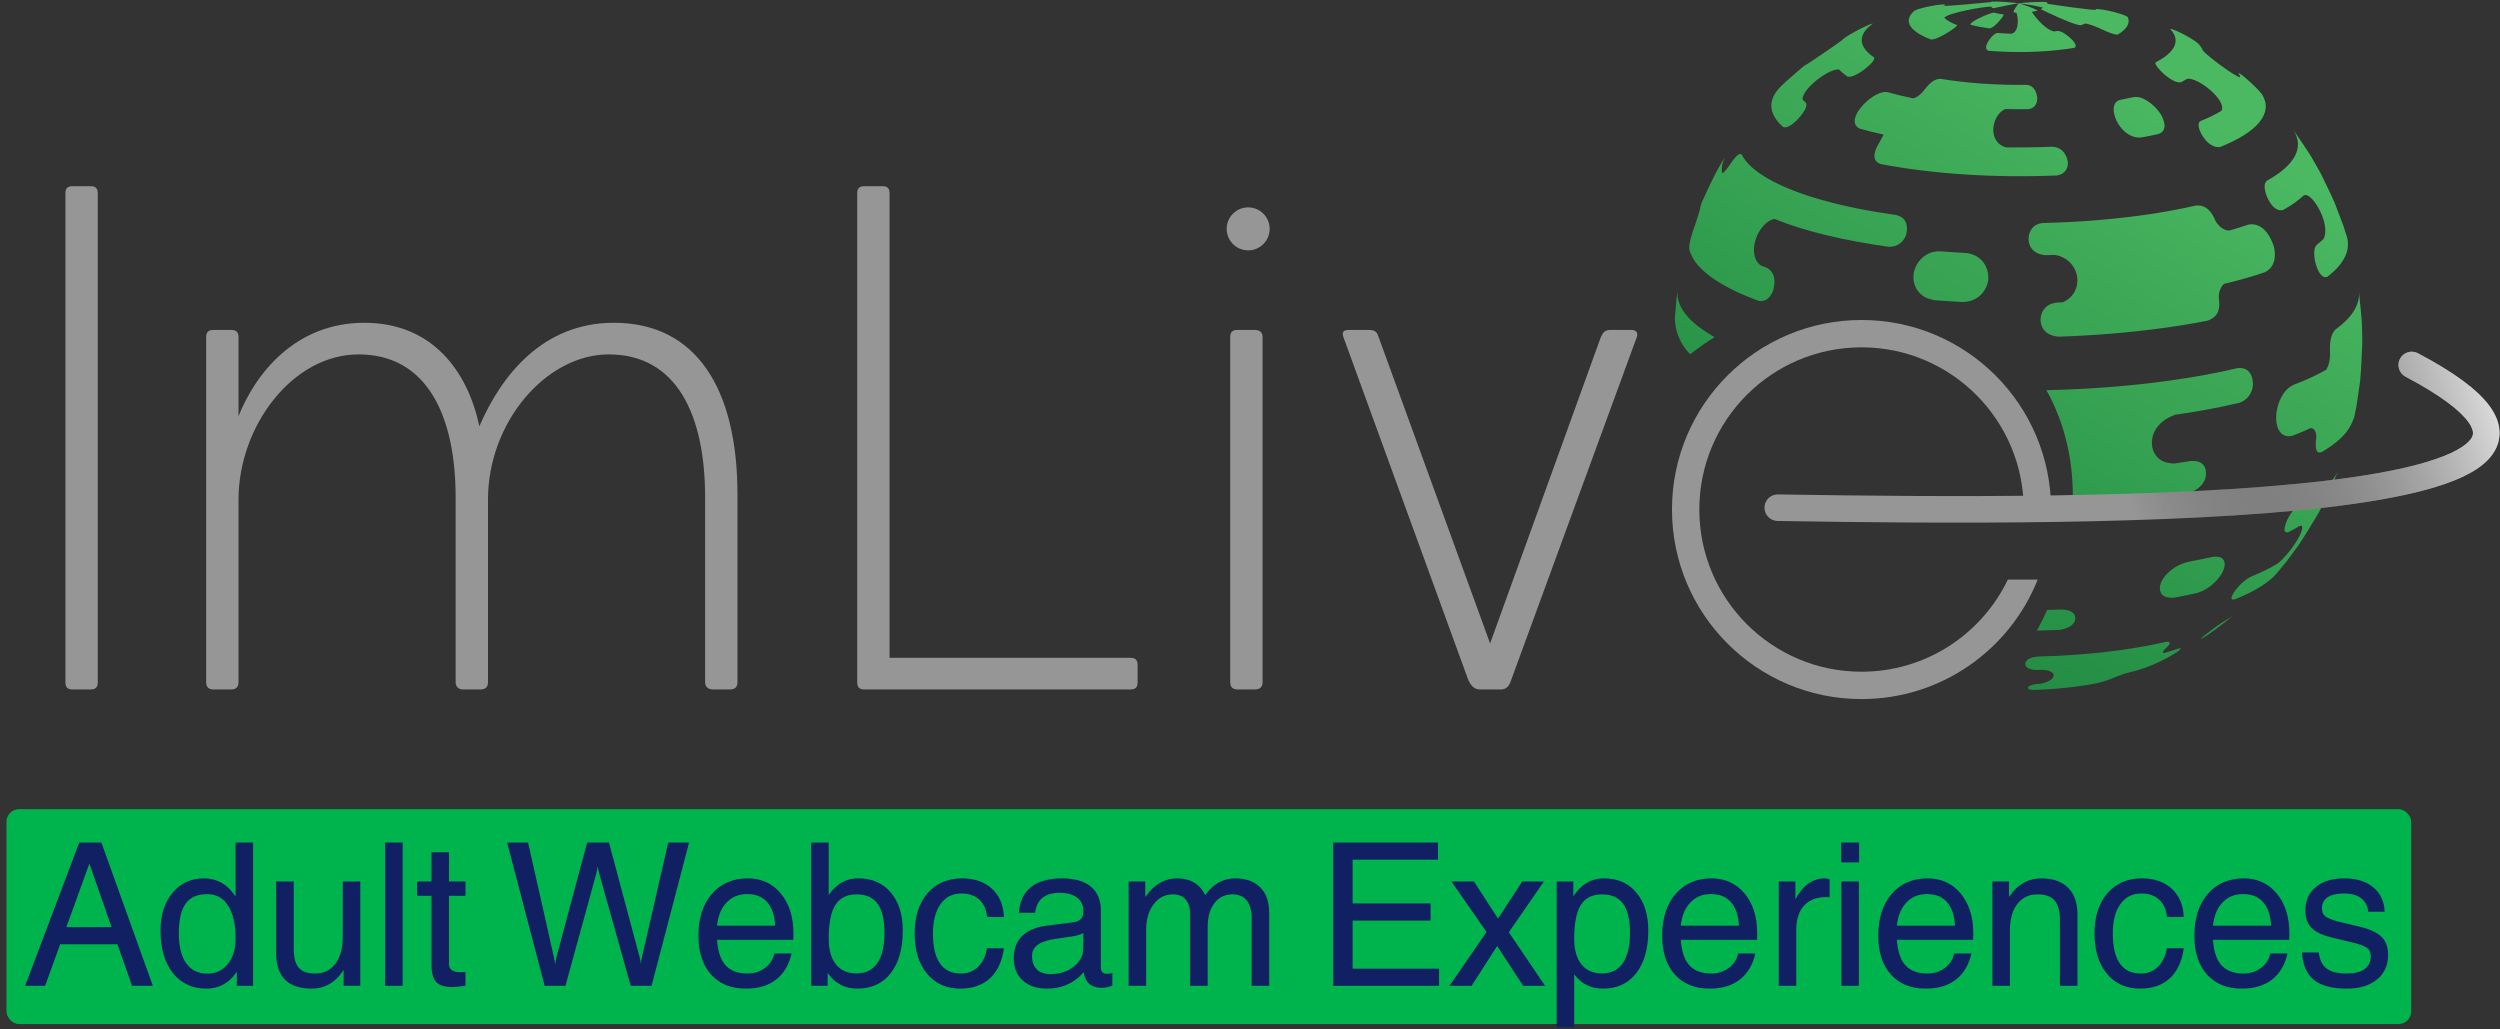 <svg width="345" height="142" viewBox="0 0 345 142" fill="none" xmlns="http://www.w3.org/2000/svg">
<rect x="0" y="0" width="345" height="142" fill="#333333" stroke="none"/>
<path fill-rule="evenodd" clip-rule="evenodd" d="M264.959 4.747C265.389 4.996 265.891 5.229 266.455 5.444C266.589 5.46 266.997 5.508 268.328 4.761L268.333 4.758C268.433 4.702 269.907 3.864 270.074 3.487L270.055 3.464L270.037 3.441C269.639 3.29 269.286 3.127 268.982 2.951C268.703 2.789 268.479 2.622 268.308 2.454L268.314 2.452L268.32 2.45C268.794 1.789 273.623 0.916 274.725 0.917L274.727 0.917L274.729 0.916L274.732 0.916L274.734 0.916C274.798 0.979 274.882 1.04 274.987 1.101L274.994 1.105L275.001 1.11L275.002 1.11C275.009 1.114 275.017 1.119 275.026 1.124C275.17 1.127 275.17 1.127 276.79 0.785C277.792 0.574 278.251 0.498 278.585 0.442C275.533 0.11 274.794 0.236 274.787 0.237L274.784 0.24C274.762 0.259 274.741 0.277 274.724 0.296H274.694C274.636 0.302 268.695 0.884 268.311 0.797C268.306 0.798 268.301 0.798 268.296 0.799C268.29 0.8 268.285 0.801 268.278 0.802C268.071 1.016 267.944 1.235 267.905 1.458C267.952 1.174 268.133 0.892 268.443 0.62C267.775 0.531 264.912 1.068 264.2 1.477C262.971 2.514 263.129 3.685 264.959 4.747ZM277.892 1.709C277.903 1.715 277.917 1.724 277.927 1.729C278.026 1.734 278.124 1.738 278.224 1.741C278.224 1.742 278.224 1.744 278.223 1.745C278.474 1.942 278.786 4.313 277.623 4.649C277.623 4.65 277.622 4.651 277.622 4.652C277.622 4.652 277.621 4.653 277.621 4.654C276.961 4.636 276.309 4.6 275.674 4.549C275.591 4.558 275.479 4.583 275.404 4.619C274.72 4.961 273.455 6.741 274.452 7.014C277.926 7.299 281.762 7.235 285.259 6.755C285.594 6.709 285.92 6.66 286.237 6.608C286.747 6.406 286.173 5.721 285.985 5.515C285.607 5.102 284.597 4.282 283.978 4.263C283.801 4.293 283.619 4.32 283.433 4.347L283.428 4.342C283.425 4.338 283.422 4.335 283.418 4.332C282.077 4.039 280.439 1.8 280.416 1.638L280.402 1.627C280.679 1.587 280.932 1.54 281.161 1.486C281.162 1.479 281.163 1.47 281.163 1.464C280.958 1.298 280.422 1.08 280.01 0.926C279.502 0.736 278.997 0.577 278.621 0.459L278.621 0.459L278.584 0.447C278.144 1.035 277.826 1.463 277.892 1.709ZM249.463 8.671L249.371 8.746C249.459 8.67 249.551 8.596 249.648 8.521C249.587 8.57 249.526 8.62 249.463 8.67L249.463 8.671ZM246.065 17.522C246.608 17.774 247.447 17.087 247.899 16.656C247.916 16.64 249.652 14.928 249.216 14.199C249.038 14.04 248.877 13.882 248.732 13.722L248.74 13.715L248.744 13.711L248.749 13.707L248.755 13.701C248.687 12.259 252.417 9.429 253.75 9.59C253.757 9.585 253.765 9.58 253.771 9.575L253.777 9.571C254.082 9.906 254.475 10.238 254.958 10.566C255.497 10.739 256.44 10.173 256.953 9.82L256.956 9.818C257.039 9.759 258.941 8.408 258.605 7.906C256.357 6.383 256.424 4.735 258.399 3.297C258.406 3.279 258.415 3.257 258.422 3.241C257.762 3.395 255.616 4.508 254.715 5.117C254.484 5.285 254.275 5.455 254.089 5.628L254.086 5.63L254.085 5.63C254.083 5.631 254.081 5.632 254.08 5.634C253.535 6.064 249.219 9.014 249.057 9.039L249.072 9.022L249.072 9.022C249.085 9.007 249.1 8.99 249.111 8.976C249.194 8.898 249.281 8.822 249.372 8.746C248.587 9.388 247.674 10.189 246.887 10.88L246.886 10.88L246.885 10.881C246.723 11.023 246.567 11.16 246.418 11.29L245.833 11.848C243.955 13.659 243.934 15.632 246.065 17.522ZM276.495 2.008L276.51 2.019C276.474 2.273 275.808 3.013 275.678 3.148C274.975 3.881 274.632 3.908 274.519 3.916C273.581 3.791 272.708 3.625 271.941 3.419L271.918 3.399L271.895 3.379C272.056 2.832 274.703 1.761 275.144 1.739C275.541 1.846 275.994 1.931 276.48 1.996L276.495 2.008ZM256.631 17.747C257.671 18.048 258.781 18.325 259.946 18.577C259.614 19.162 259.289 19.756 258.97 20.36C258.433 21.58 258.614 22.326 259.526 22.639C266.584 23.997 275.277 24.58 283.83 24.214C285.196 24.001 285.36 22.978 285.367 22.55C285.375 22.095 285.037 20.372 283.252 20.247C281.106 20.338 278.95 20.361 276.928 20.345C276.599 20.291 276.124 20.136 275.699 19.668C274.47 18.313 275.183 15.725 276.724 15.049C277.786 15.072 278.855 15.078 279.926 15.064C280.982 14.915 281.13 14.035 281.144 13.663C281.159 13.289 280.959 11.858 279.721 11.71C275.533 11.766 271.385 11.472 267.788 10.88C267.085 10.87 266.397 11.318 265.685 12.252C265.362 12.726 265.045 13.21 264.732 13.704H264.731C265.051 13.198 265.377 12.704 265.707 12.219C265.234 12.9 264.619 13.393 264.06 13.575C262.796 13.324 261.605 13.039 260.507 12.722C260.226 12.689 259.909 12.652 259.335 12.877C257.354 13.646 254.669 16.774 256.631 17.747ZM277.255 20.374C277.191 20.372 277.088 20.367 276.963 20.348C277.056 20.36 277.168 20.369 277.255 20.374ZM277.393 14.883C277.408 14.883 277.425 14.883 277.443 14.883C277.454 14.883 277.466 14.883 277.476 14.883C277.432 14.884 277.39 14.886 277.349 14.888C277.364 14.887 277.378 14.884 277.393 14.883ZM306.903 39.182C306.387 39.672 306.052 40.514 306.248 41.55L306.238 41.501C306.403 42.958 305.872 43.86 304.614 44.258C302.716 44.631 300.693 44.967 298.55 45.262C293.878 45.905 289.004 46.299 284.115 46.462C281.296 46.282 281.122 43.617 282.242 42.481C282.822 41.893 283.387 41.819 283.932 41.749L284.625 41.724C284.515 41.769 284.413 41.805 284.316 41.837C286.834 41.079 287.439 38.062 285.675 36.244C285.267 35.825 284.58 35.325 283.544 35.18C283.113 35.194 282.682 35.207 282.25 35.218C279.488 35.001 279.476 32.114 280.793 31.162C281.2 30.868 281.612 30.815 281.943 30.774C286.539 30.667 291.139 30.322 295.528 29.718C298.266 29.343 300.774 28.886 303.034 28.363C304.127 28.252 304.96 28.824 305.58 30.11L305.704 30.43C306.174 31.28 306.926 31.817 307.645 31.817C308.571 31.554 309.448 31.28 310.273 30.995C312.864 30.512 313.807 34.084 313.815 34.121C313.987 34.87 314.212 36.705 312.593 37.554C310.895 38.14 308.994 38.686 306.903 39.182ZM307.55 38.784C307.489 38.804 307.428 38.829 307.368 38.858C307.446 38.824 307.537 38.792 307.658 38.752L307.626 38.761C307.6 38.768 307.572 38.776 307.55 38.784ZM307.714 31.815C307.809 31.805 307.916 31.79 308 31.772C307.907 31.798 307.81 31.81 307.714 31.815ZM243.82 36.947C243.536 36.843 243.255 36.736 242.981 36.628C242.611 36.365 242.412 36.014 242.369 35.931C241.165 33.637 243.493 29.61 245.645 30.262C245.661 30.267 245.678 30.273 245.696 30.279C245.713 30.285 245.731 30.292 245.746 30.296C245.389 30.188 245.295 30.18 244.906 30.222C249.004 31.898 254.462 33.197 260.632 34.056C262.186 34.095 262.8 33.011 262.993 32.543C263.002 32.52 263.837 30.232 261.719 29.681C254.238 28.639 247.868 26.909 243.924 24.618C242.075 23.543 240.898 22.427 240.346 21.305L240.346 21.305C240.113 21.206 239.848 21.095 238.831 22.564L238.853 22.529L238.833 22.559L238.833 22.559L238.833 22.559C238.788 22.628 238.736 22.706 238.668 22.805C238.294 23.347 237.885 23.832 237.666 23.925C237.538 23.216 237.643 22.51 237.967 21.815C237.971 21.801 237.975 21.784 237.979 21.768C237.984 21.751 237.988 21.735 237.992 21.721L236.819 23.785C236.333 24.709 235.78 25.902 235.29 26.96L235.289 26.96C235.147 27.267 235.01 27.562 234.882 27.836C234.737 28.176 234.642 28.518 234.603 28.834C234.496 29.285 234.211 30.198 233.892 31.111C233.852 31.218 233.813 31.325 233.774 31.431L233.774 31.432C233.281 32.854 233.073 33.786 233.12 34.366C233.485 36.011 234.973 37.666 237.685 39.242C239.094 40.06 240.765 40.817 242.656 41.51C243.861 41.761 244.439 40.713 244.632 40.25C244.644 40.233 245.536 37.868 243.82 36.947ZM234.167 30.452L234.406 29.841L234.351 29.983L234.351 29.983C234.291 30.137 234.23 30.294 234.167 30.452ZM234.637 28.686L234.635 28.696L234.636 28.691L234.637 28.686ZM234.636 28.694L234.633 28.709C234.628 28.737 234.621 28.767 234.613 28.8L234.624 28.747L234.629 28.723L234.636 28.694ZM237.569 23.937C237.55 23.928 237.534 23.913 237.523 23.887C237.538 23.904 237.554 23.921 237.569 23.937ZM237.755 24.298V24.297L237.813 24.206L237.79 24.242C237.778 24.261 237.767 24.28 237.755 24.298ZM237.636 24.5C237.618 24.407 237.597 24.299 237.577 24.19C237.556 24.082 237.535 23.973 237.518 23.88L237.519 23.881L237.636 24.5ZM295.55 18.966C292.81 19.284 290.891 15.339 292.011 14.102C292.205 13.886 292.397 13.836 292.6 13.783C293.256 13.662 293.886 13.533 294.49 13.397C295.844 13.199 297.471 14.657 298.145 15.703C298.647 16.484 299.228 18.071 297.838 18.499C297.108 18.663 296.344 18.819 295.55 18.966ZM315.077 28.976C316.231 28.337 317.174 27.668 317.893 26.979L317.894 26.981C317.895 26.983 317.896 26.985 317.897 26.987C317.918 26.98 317.94 26.971 317.963 26.961C318.013 26.94 318.067 26.917 318.113 26.913C319.254 26.801 321.669 31.026 320.656 32.959L320.656 32.959C320.657 32.963 320.658 32.967 320.661 32.97C320.384 33.235 320.076 33.497 319.738 33.757C319.64 33.867 319.52 34.034 319.471 34.175C319.03 35.416 319.978 38.741 321.181 38.19C323.491 36.42 324.435 34.507 323.847 32.59L323.399 31.198L322.277 28.234L322.276 28.233C322.269 28.215 322.263 28.196 322.256 28.177L322.249 28.158L322.249 28.158C322.246 28.15 322.244 28.142 322.241 28.134C322.239 28.13 322.237 28.125 322.235 28.12L322.229 28.103C322.209 28.051 322.189 27.998 322.166 27.947V27.945C321.766 27.011 321.206 25.866 320.706 24.844L320.706 24.843C320.551 24.527 320.402 24.223 320.266 23.94L319.125 21.924C319.086 21.85 319.045 21.776 319 21.703C318.342 20.63 317.421 19.3 316.647 18.184L316.485 17.95C318.04 20.353 316.686 22.799 312.877 24.91C312.773 25 312.64 25.141 312.589 25.272C312.195 26.299 313.529 29.458 315.077 28.976ZM316.281 17.654C316.355 17.752 316.423 17.851 316.486 17.949L316.415 17.847L316.414 17.845L316.412 17.842C316.368 17.778 316.324 17.716 316.281 17.654ZM300.98 11.354C301.288 11.195 301.575 11.034 301.839 10.871C301.843 10.873 301.845 10.876 301.849 10.878C303.384 10.65 307.373 13.939 306.555 15.28L306.561 15.286C305.767 15.776 304.815 16.247 303.709 16.689L303.697 16.697L303.684 16.705C303.674 16.711 303.664 16.717 303.654 16.723L303.653 16.723C303.612 16.747 303.568 16.773 303.539 16.803C302.904 17.464 304.599 20.637 306.398 20.279C311.572 18.21 313.733 15.602 312.178 13.044C311.763 12.466 310.758 11.533 310.562 11.351C309.282 10.176 308.997 10.108 308.904 10.085L308.93 10.155C309.028 10.314 309.107 10.474 309.171 10.634L309.167 10.63L309.16 10.625C309.157 10.622 309.153 10.619 309.149 10.616L309.124 10.636C309.115 10.644 309.105 10.651 309.097 10.657C308.362 10.507 304.798 7.882 304.039 7.022C304.034 7.019 304.03 7.016 304.025 7.014L304.019 7.01L304.011 7.005C303.873 6.667 303.652 6.33 303.34 5.995C302.84 5.547 301.695 4.926 301.47 4.806C300.663 4.376 299.699 3.944 299.499 3.991C299.503 4.001 299.509 4.013 299.515 4.024L299.515 4.025L299.515 4.025L299.523 4.04C300.964 5.597 300.165 7.219 297.527 8.573C297.519 8.581 297.509 8.59 297.499 8.599C297.478 8.617 297.456 8.636 297.446 8.659C297.26 9.093 299.766 11.634 300.98 11.354ZM274.36 38.751C274.21 39.764 273.266 41.679 270.759 41.675C269.489 41.608 268.231 41.524 266.989 41.427C266.919 41.418 266.851 41.407 266.784 41.395C266.521 41.315 266.257 41.239 265.992 41.167C263.618 40.191 263.422 37.093 265.412 35.457C266.401 34.645 267.371 34.67 267.786 34.682C268.943 34.774 270.116 34.851 271.299 34.913C273.761 35.169 274.571 37.311 274.36 38.751ZM282.402 53.843C285.038 58.541 286.229 63.991 286.027 69.642C290.41 69.444 294.763 69.064 298.957 68.487C299.983 68.346 300.983 68.196 301.955 68.036C303.703 67.587 304.224 66.403 304.366 65.914C304.373 65.89 304.972 63.437 302.331 63.618C301.547 63.746 300.744 63.869 299.925 63.985L299.925 63.977L299.925 63.97C299.926 63.965 299.926 63.961 299.926 63.956L299.922 63.956C299.452 63.922 298.808 63.875 298.221 63.511C296.238 62.284 296.4 58.611 300.039 57.293V57.258C303.321 56.789 306.326 56.226 309.036 55.586C310.549 55.042 310.845 53.729 310.902 53.19C310.904 53.163 311.08 50.531 308.767 50.804C305.908 51.481 302.716 52.069 299.215 52.55C293.783 53.297 288.088 53.719 282.402 53.843ZM282.513 84.178C282.079 85.136 281.605 86.085 281.093 87.024C282.106 87.005 283.12 86.974 284.132 86.931C285.652 86.761 286.152 86.061 286.296 85.767C286.498 85.355 286.597 84.167 284.462 84.11C283.812 84.138 283.161 84.16 282.513 84.178ZM231.247 42.487C231.323 41.624 231.407 40.758 231.504 40.01C231.256 42.126 232.782 44.291 236.291 46.329C236.398 46.392 236.506 46.453 236.616 46.514C235.468 47.243 234.34 48.033 233.238 48.884C231.956 47.597 231.157 45.83 231.132 43.876C231.168 43.428 231.206 42.96 231.247 42.492C231.247 42.491 231.248 42.489 231.248 42.487H231.247ZM231.518 39.901C231.513 39.938 231.508 39.974 231.504 40.01L231.518 39.901ZM280.704 0.781H280.702L280.733 0.786C281.329 0.9 281.736 1 281.951 1.068C281.922 1.085 281.891 1.102 281.859 1.119L281.859 1.119C281.782 1.161 281.699 1.206 281.617 1.264C281.661 1.288 286.26 3.553 287.194 3.483C287.395 3.406 287.582 3.328 287.738 3.247C288.031 3.249 288.805 3.495 289.59 3.836C289.688 3.882 289.788 3.929 289.887 3.976C291.029 4.504 291.868 4.841 292.256 4.765C293.509 4.025 294.009 3.187 293.631 2.353C293.328 2.077 291.96 1.715 291.805 1.675C290.659 1.377 289.316 1.169 289.193 1.272C289.206 1.301 289.22 1.33 289.243 1.356C288.808 1.444 283.773 0.715 282.581 0.529C282.559 0.45 282.508 0.371 282.425 0.292C282.242 0.253 281.538 0.242 280.548 0.293C279.797 0.333 279.09 0.399 278.645 0.441L278.586 0.446C279.183 0.525 279.434 0.565 280.002 0.656C280.235 0.694 280.47 0.737 280.704 0.781L280.704 0.781ZM289.322 1.576C289.314 1.499 289.296 1.423 289.267 1.347C289.265 1.348 289.26 1.349 289.257 1.35C289.26 1.344 289.264 1.34 289.266 1.336C289.296 1.416 289.314 1.496 289.322 1.576ZM282.335 0.487L282.33 0.485C282.328 0.485 282.327 0.485 282.327 0.485C282.326 0.484 282.325 0.483 282.324 0.482C282.323 0.482 282.322 0.481 282.321 0.48C282.326 0.483 282.33 0.485 282.335 0.487ZM298.802 90.088C298.736 90.103 298.659 90.115 298.596 90.111C298.42 90.097 298.394 89.939 298.776 89.548C298.837 89.495 298.898 89.441 298.959 89.387C298.976 89.371 298.994 89.354 299.012 89.336L299.012 89.336L299.012 89.335L299.013 89.335L299.013 89.335C299.121 89.23 299.25 89.105 299.324 88.988C299.662 88.455 299.013 88.56 298.766 88.6L298.765 88.601C296.888 89.034 294.806 89.413 292.533 89.725C288.888 90.227 285.069 90.512 281.254 90.602C280.955 90.625 280.256 90.681 279.791 91.059C279.226 91.519 279.349 92.403 281.008 92.454C281.305 92.447 281.6 92.439 281.853 92.426C282.701 92.466 283.086 92.722 283.159 92.779C283.876 93.321 283 94.107 281.581 94.36C281.528 94.362 281.475 94.364 281.422 94.366C281.369 94.368 281.316 94.37 281.263 94.372C280.265 94.444 279.971 94.71 279.905 94.79C279.869 94.834 279.585 95.214 280.756 95.213C282.796 95.145 284.831 94.98 286.782 94.713C287.676 94.589 288.52 94.45 289.313 94.293C290.371 94.065 291.179 93.742 291.455 93.632L291.457 93.631C291.451 93.633 291.444 93.637 291.439 93.639C292.105 93.359 292.704 93.127 293.166 92.97C294.255 92.712 295.244 92.427 296.128 92.123C297.485 91.621 298.788 90.937 299.154 90.739C300.851 89.824 300.906 89.573 300.932 89.452L300.932 89.452C300.811 89.46 300.653 89.5 300.536 89.534C299.962 89.731 299.352 89.923 298.802 90.088ZM281.559 92.424L281.536 92.424C283.794 92.358 286.048 92.214 288.254 91.987C286.052 92.214 283.809 92.358 281.588 92.423H281.601C281.592 92.423 281.584 92.423 281.574 92.423L281.574 92.423L281.559 92.424ZM292.467 93.164L292.503 93.146L292.544 93.125L292.591 93.102H292.592C292.547 93.124 292.502 93.147 292.457 93.169L292.415 93.19L292.467 93.164ZM293.605 92.831C293.618 92.828 293.633 92.824 293.646 92.82L293.67 92.813L293.73 92.797C293.709 92.803 293.69 92.808 293.673 92.813L293.672 92.813L293.671 92.814L293.67 92.814L293.638 92.823C293.627 92.826 293.616 92.829 293.605 92.831ZM298.912 90.061C298.887 90.068 298.848 90.079 298.804 90.09L298.826 90.084L298.867 90.073L298.912 90.061ZM305.201 76.877C307.24 76.507 307.274 77.944 306.647 79.082C306.599 79.169 305.442 81.228 303.106 81.851C302.17 82.061 301.194 82.261 300.179 82.449C297.951 82.77 297.512 81.138 298.715 79.577C299.082 79.101 300.138 77.949 302.027 77.525C303.128 77.322 304.186 77.105 305.201 76.877ZM303.676 88.181C303.725 88.171 303.786 88.139 303.831 88.116C304.154 87.937 304.453 87.754 304.728 87.57C305.843 86.8 307.229 85.716 308.363 84.822C307.947 85.132 307.473 85.435 306.939 85.731C305.972 86.308 303.772 88.005 303.676 88.181ZM308.469 84.74L308.47 84.739L308.472 84.737L308.64 84.605L308.762 84.508C308.636 84.614 308.504 84.719 308.364 84.823L308.469 84.74ZM317.45 69.509C316.659 69.954 315.94 71.115 315.672 71.667C315.393 72.239 314.829 73.787 315.86 73.407C316.373 73.144 316.852 72.875 317.294 72.602C317.293 72.605 317.291 72.609 317.29 72.611C317.393 72.573 317.544 72.538 317.653 72.557C318.097 73.286 315.893 76.539 314.343 77.747C314.342 77.748 314.342 77.749 314.341 77.749L314.34 77.751C314.339 77.753 314.338 77.754 314.337 77.755C313.321 78.384 312.099 78.986 310.68 79.553C309.125 80.311 308.176 81.917 308.166 81.933C307.908 82.395 307.752 82.898 308.47 82.686C311.141 81.617 313.068 80.416 314.167 79.15L315.61 77.394L317.036 75.464C317.048 75.45 317.058 75.436 317.069 75.422C317.107 75.372 317.145 75.32 317.181 75.269C318.056 73.972 319.131 72.179 319.938 70.831L319.946 70.818L320.767 69.256C321.306 68.173 321.908 66.751 322.426 65.526L322.427 65.525C322.514 65.318 322.599 65.117 322.682 64.924C322.706 64.87 322.729 64.815 322.752 64.759L322.682 64.924C321.708 67.111 319.448 68.384 317.45 69.509ZM325.616 41.096L325.616 41.096C325.588 40.831 325.56 40.573 325.535 40.327C325.661 42.099 324.539 43.849 322.289 45.476C321.726 46.036 321.481 47.026 321.538 48.504C321.596 49.213 321.638 49.924 321.666 50.638C321.666 50.638 321.664 50.638 321.664 50.639C321.636 49.908 321.592 49.18 321.532 48.456C321.605 49.455 321.399 50.413 321.018 51.024C319.752 51.748 318.255 52.441 316.536 53.094L316.536 53.094C316.008 53.374 315.461 53.663 314.859 54.749C313.583 57.043 313.851 60.708 316.349 60.138C317.238 59.801 318.067 59.453 318.804 59.098C319.344 59.016 319.674 59.536 319.649 60.422L319.633 60.537L319.617 60.654C319.612 60.692 319.606 60.73 319.601 60.768C319.472 62.122 319.734 62.65 320.402 62.385C323.912 60.302 324.465 58.729 324.91 57.466L324.91 57.465L325.226 55.853L325.669 52.775C325.683 52.697 325.694 52.62 325.702 52.543C325.84 51.095 325.917 49.201 325.98 47.66L326 47.171L325.952 44.876C325.898 43.752 325.748 42.345 325.616 41.097L325.616 41.097L325.616 41.096ZM318.568 59.166L318.606 59.15L318.616 59.146C318.603 59.152 318.588 59.158 318.568 59.166Z" fill="url(#paint0_linear)"/>
<path fill-rule="evenodd" clip-rule="evenodd" d="M281.204 79.981C277.36 89.643 267.923 96.472 256.891 96.472C242.445 96.472 230.734 84.761 230.734 70.315C230.734 55.869 242.445 44.158 256.891 44.158C271.337 44.158 283.048 55.869 283.048 70.315C283.048 70.874 283.03 71.43 282.996 71.981H279.212C279.253 71.43 279.273 70.875 279.273 70.314C279.273 57.953 269.252 47.932 256.891 47.932C244.529 47.932 234.508 57.953 234.508 70.314C234.508 82.676 244.529 92.697 256.891 92.697C265.79 92.697 273.477 87.503 277.084 79.981H281.204Z" fill="#969696"/>
<path d="M245.361 68.229C244.349 68.212 243.515 69.019 243.498 70.031C243.482 71.043 244.288 71.876 245.3 71.893L245.361 68.229ZM333.674 48.745C332.779 48.272 331.67 48.614 331.198 49.509C330.725 50.404 331.067 51.512 331.962 51.985L333.674 48.745ZM245.3 71.893C268.254 72.274 299.962 72.486 321.087 70.014C326.375 69.396 331.059 68.603 334.804 67.584C338.461 66.589 341.545 65.299 343.31 63.485C344.243 62.527 344.889 61.337 344.937 59.931C344.984 58.551 344.445 57.246 343.576 56.055C341.884 53.735 338.568 51.331 333.674 48.745L331.962 51.985C336.778 54.529 339.447 56.612 340.615 58.214C341.176 58.983 341.285 59.498 341.275 59.806C341.265 60.087 341.147 60.453 340.684 60.929C339.659 61.983 337.427 63.073 333.842 64.048C330.347 64.999 325.864 65.766 320.661 66.375C299.822 68.812 268.364 68.611 245.361 68.229L245.3 71.893Z" fill="#969696"/>
<path d="M245.361 68.229C244.349 68.212 243.515 69.019 243.498 70.031C243.482 71.043 244.288 71.876 245.3 71.893L245.361 68.229ZM333.674 48.745C332.779 48.272 331.67 48.614 331.198 49.509C330.725 50.404 331.067 51.512 331.962 51.985L333.674 48.745ZM245.3 71.893C268.254 72.274 299.962 72.486 321.087 70.014C326.375 69.396 331.059 68.603 334.804 67.584C338.461 66.589 341.545 65.299 343.31 63.485C344.243 62.527 344.889 61.337 344.937 59.931C344.984 58.551 344.445 57.246 343.576 56.055C341.884 53.735 338.568 51.331 333.674 48.745L331.962 51.985C336.778 54.529 339.447 56.612 340.615 58.214C341.176 58.983 341.285 59.498 341.275 59.806C341.265 60.087 341.147 60.453 340.684 60.929C339.659 61.983 337.427 63.073 333.842 64.048C330.347 64.999 325.864 65.766 320.661 66.375C299.822 68.812 268.364 68.611 245.361 68.229L245.3 71.893Z" fill="url(#paint1_linear)"/>
<path fill-rule="evenodd" clip-rule="evenodd" d="M12.5 95.144C13.195 95.144 13.492 94.847 13.492 94.152V26.683C13.492 25.989 13.195 25.691 12.5 25.691H10.02C9.325 25.691 9.028 25.989 9.028 26.683V94.152C9.028 94.847 9.325 95.144 10.02 95.144H12.5ZM31.922 45.535H29.441C28.747 45.535 28.449 45.833 28.449 46.527V94.152C28.449 94.748 28.747 95.144 29.441 95.144H31.922C32.616 95.144 32.914 94.748 32.914 94.152V68.951C32.914 58.83 40.355 48.908 49.483 48.908C58.909 48.908 62.878 57.342 62.878 68.653V94.152C62.878 94.748 63.275 95.144 63.87 95.144H66.35C67.045 95.144 67.343 94.748 67.343 94.152V68.951C67.343 58.235 75.379 48.908 84.011 48.908C93.437 48.908 97.307 57.342 97.307 68.653V94.152C97.307 94.748 97.704 95.144 98.398 95.144H100.779C101.474 95.144 101.771 94.748 101.771 94.152V68.256C101.771 53.671 96.116 44.543 84.706 44.543C74.982 44.543 69.228 51.687 66.152 58.83C64.564 51.29 59.703 44.543 50.277 44.543C40.653 44.543 35.196 51.687 32.914 57.441V46.527C32.914 45.833 32.616 45.535 31.922 45.535ZM155.999 95.144H119.288C118.593 95.144 118.296 94.847 118.296 94.152V26.683C118.296 25.989 118.593 25.691 119.288 25.691H121.768C122.463 25.691 122.76 25.989 122.76 26.683V90.779H155.999C156.693 90.779 156.991 91.076 156.991 91.771V94.152C156.991 94.847 156.693 95.144 155.999 95.144ZM170.763 95.144H173.144C173.838 95.144 174.235 94.847 174.235 94.152V46.527C174.235 45.833 173.838 45.535 173.144 45.535H170.763C170.068 45.535 169.77 45.833 169.77 46.527V94.152C169.77 94.748 170.068 95.144 170.763 95.144ZM205.634 88.794L220.913 46.527C221.211 45.932 221.409 45.535 222.203 45.535H225.18C225.874 45.535 226.073 46.031 225.874 46.527L208.61 93.656C208.313 94.648 207.916 95.144 207.122 95.144H204.245C203.451 95.144 202.955 94.648 202.558 93.656L185.393 46.527C185.195 45.932 185.294 45.535 186.088 45.535H188.965C189.858 45.535 190.056 45.932 190.255 46.527L205.634 88.794ZM172.246 34.549C173.884 34.549 175.211 33.222 175.211 31.585C175.211 29.947 173.884 28.62 172.246 28.62C170.609 28.62 169.282 29.947 169.282 31.585C169.282 33.222 170.609 34.549 172.246 34.549Z" fill="#969696"/>
<rect x="0.893" y="111.672" width="331.85" height="29.646" rx="1.737" fill="#00B44D"/>
<path d="M3.47 136.041L10.937 116.265H12.457H13.991L21.093 136.041H19.654H18.215L16.21 130.31H8.3L6.228 136.041H4.856H3.47ZM12.336 119.171L9.161 127.942H15.39L12.336 119.171ZM28.459 136.431C26.531 136.431 24.997 135.713 23.858 134.278C22.719 132.834 22.15 130.888 22.15 128.44C22.15 126.278 22.701 124.534 23.805 123.207C24.908 121.879 26.347 121.216 28.123 121.216C29.89 121.216 31.289 121.965 32.32 123.462L32.508 123.731V116.265H33.719H34.93V136.041H33.813H32.683V134.076L32.374 134.52C31.378 135.794 30.073 136.431 28.459 136.431ZM28.594 123.395C27.239 123.395 26.248 123.83 25.621 124.7C24.993 125.561 24.679 126.933 24.679 128.816C24.679 130.592 25.015 131.96 25.688 132.92C26.369 133.879 27.338 134.359 28.594 134.359C29.769 134.359 30.715 133.92 31.432 133.041C32.15 132.153 32.508 130.982 32.508 129.529C32.508 127.565 32.168 126.054 31.486 124.996C30.813 123.929 29.849 123.395 28.594 123.395ZM40.533 121.646V130.929C40.533 132.139 40.767 133.014 41.233 133.552C41.699 134.081 42.457 134.346 43.506 134.346C44.672 134.346 45.596 133.897 46.278 133C46.959 132.094 47.3 130.87 47.3 129.328V121.646H48.511H49.721V136.041H48.578H47.421V133.848C47.26 134.108 47.08 134.355 46.883 134.588C45.852 135.816 44.56 136.431 43.009 136.431C41.376 136.431 40.152 136.023 39.336 135.207C38.52 134.39 38.112 133.166 38.112 131.534V121.646H39.323H40.533ZM53.145 136.041V116.265H54.356H55.567V136.041H54.356H53.145ZM64.238 136.027C63.413 136.153 62.812 136.215 62.435 136.215C61.377 136.215 60.628 135.982 60.188 135.516C59.758 135.05 59.543 134.247 59.543 133.108V123.624H57.552V121.646H59.543V117.61H61.964V121.646H64.238V123.624H61.964V133.108C61.964 133.431 62.09 133.686 62.341 133.875C62.601 134.063 62.946 134.157 63.377 134.157H64.238V136.027ZM75.159 136.041L69.98 116.265H71.419H72.872L76.397 131.897C76.46 132.157 76.509 132.408 76.545 132.65C76.59 132.884 76.612 133.05 76.612 133.148C76.612 133.032 76.635 132.852 76.679 132.61C76.724 132.368 76.778 132.13 76.841 131.897L81.025 116.265H82.531H84.038L88.195 131.816C88.267 132.059 88.325 132.305 88.37 132.556C88.415 132.807 88.437 132.991 88.437 133.108C88.437 133.009 88.455 132.834 88.491 132.583C88.536 132.332 88.59 132.077 88.652 131.816L92.217 116.265H93.657H95.096L89.917 136.041H88.477H87.038L82.747 120.745C82.675 120.485 82.612 120.229 82.558 119.978C82.504 119.727 82.478 119.552 82.478 119.453C82.478 119.57 82.455 119.754 82.41 120.005C82.365 120.247 82.307 120.494 82.235 120.745L78.038 136.041H76.599H75.159ZM102.933 136.431C100.897 136.431 99.296 135.785 98.13 134.494C96.964 133.202 96.381 131.417 96.381 129.139C96.381 126.718 96.996 124.794 98.224 123.368C99.462 121.933 101.121 121.216 103.202 121.216C105.085 121.216 106.605 121.915 107.762 123.314C108.919 124.713 109.498 126.552 109.498 128.83L109.471 129.691H98.951C99.049 131.126 99.377 132.22 99.933 132.973C100.614 133.888 101.691 134.346 103.161 134.346C104.085 134.346 104.892 134.085 105.583 133.565C106.273 133.045 106.695 132.381 106.847 131.574H109.242C108.883 133.153 108.166 134.359 107.09 135.193C106.013 136.018 104.628 136.431 102.933 136.431ZM106.969 127.74C106.897 126.404 106.565 125.364 105.973 124.619C105.318 123.794 104.359 123.382 103.094 123.382C101.821 123.382 100.803 123.857 100.04 124.808C99.439 125.552 99.076 126.529 98.951 127.74H106.969ZM111.94 116.265H113.15H114.361V123.516C115.419 121.965 116.787 121.198 118.464 121.216C120.348 121.216 121.836 121.866 122.93 123.166C124.034 124.458 124.585 126.207 124.585 128.413C124.585 130.915 124.029 132.879 122.917 134.305C121.814 135.722 120.28 136.431 118.316 136.431C116.693 136.431 115.401 135.807 114.442 134.561L114.213 134.265V136.041H111.94V116.265ZM118.195 134.332C119.46 134.332 120.419 133.857 121.074 132.906C121.729 131.946 122.056 130.552 122.056 128.722C122.056 126.92 121.742 125.588 121.114 124.727C120.487 123.857 119.518 123.422 118.209 123.422C116.872 123.422 115.895 123.911 115.276 124.888C114.666 125.866 114.361 127.413 114.361 129.529C114.361 131.063 114.693 132.247 115.357 133.081C116.02 133.915 116.966 134.332 118.195 134.332ZM138.543 130.861C138.292 132.673 137.65 134.054 136.619 135.005C135.588 135.955 134.215 136.431 132.502 136.431C130.592 136.431 129.067 135.745 127.928 134.372C126.789 133 126.22 131.153 126.22 128.83C126.22 126.507 126.807 124.66 127.982 123.287C129.166 121.906 130.754 121.216 132.745 121.216C134.475 121.216 135.857 121.691 136.888 122.642C137.919 123.583 138.471 124.884 138.543 126.543H136.215C136.117 125.512 135.758 124.713 135.139 124.148C134.52 123.583 133.695 123.301 132.664 123.301C131.444 123.301 130.484 123.794 129.785 124.781C129.094 125.758 128.749 127.108 128.749 128.83C128.749 130.659 129.072 132.036 129.718 132.96C130.363 133.884 131.323 134.346 132.597 134.346C133.538 134.346 134.323 134.045 134.951 133.444C135.588 132.834 136.009 131.973 136.215 130.861H138.543ZM144.482 136.431C143.074 136.431 141.958 136.054 141.133 135.301C140.307 134.547 139.895 133.529 139.895 132.247C139.895 130.955 140.281 129.929 141.052 129.166C141.832 128.404 142.967 127.929 144.455 127.74L147.751 127.323C148.02 127.296 148.276 127.251 148.518 127.189C148.832 127.108 149.074 126.947 149.245 126.704C149.415 126.462 149.5 126.157 149.5 125.79V125.669C149.5 124.897 149.209 124.296 148.626 123.866C148.043 123.426 147.231 123.207 146.191 123.207C145.195 123.207 144.415 123.44 143.85 123.906C143.294 124.364 142.958 125.05 142.841 125.964H140.608C140.725 124.386 141.281 123.202 142.276 122.413C143.272 121.615 144.698 121.216 146.554 121.216C148.303 121.216 149.635 121.597 150.55 122.359C151.464 123.112 151.922 124.216 151.922 125.669V133.579C151.922 133.821 151.993 134.018 152.137 134.171C152.289 134.314 152.491 134.386 152.742 134.386C152.814 134.386 152.917 134.377 153.052 134.359C153.195 134.341 153.348 134.314 153.509 134.278V136.027C153.276 136.117 153.029 136.189 152.769 136.242C152.509 136.296 152.289 136.323 152.11 136.323C151.195 136.323 150.532 136.072 150.119 135.57C149.85 135.238 149.657 134.767 149.541 134.157C149.361 134.381 149.155 134.597 148.922 134.803C147.711 135.888 146.231 136.431 144.482 136.431ZM149.5 130.337V128.776C149.052 128.991 148.554 129.139 148.007 129.22L145.787 129.543C144.621 129.704 143.769 129.978 143.231 130.364C142.693 130.74 142.424 131.256 142.424 131.911C142.424 132.718 142.644 133.341 143.083 133.781C143.523 134.211 144.146 134.426 144.953 134.426C146.227 134.426 147.303 134.081 148.182 133.39C148.783 132.906 149.182 132.359 149.379 131.749C149.415 131.633 149.442 131.449 149.46 131.198C149.487 130.938 149.5 130.651 149.5 130.337ZM155.749 136.041V121.646H156.893H158.05V123.785L158.547 123.139C159.633 121.857 160.929 121.216 162.435 121.216C163.727 121.216 164.754 121.597 165.516 122.359C165.857 122.7 166.121 123.09 166.31 123.53L166.7 123.032C167.74 121.821 168.982 121.216 170.426 121.216C171.933 121.216 173.094 121.628 173.91 122.453C174.736 123.269 175.148 124.431 175.148 125.938V136.041H173.937H172.727V126.758C172.727 125.664 172.502 124.834 172.054 124.269C171.606 123.704 170.951 123.422 170.09 123.422C169.041 123.422 168.207 123.83 167.588 124.646C166.969 125.462 166.659 126.565 166.659 127.955V136.041H165.449H164.238V126.18C164.238 125.283 164.032 124.601 163.619 124.135C163.216 123.66 162.624 123.422 161.843 123.422C160.767 123.422 159.884 123.879 159.193 124.794C158.512 125.709 158.171 126.888 158.171 128.332V136.041H156.96H155.749ZM183.985 136.041V116.265H198.446V117.449V118.633H186.662V124.673H197.424V125.857V127.041H186.662V133.673H198.594V134.857V136.041H183.985ZM200.027 136.041L205.139 128.615L200.296 121.646H201.857H203.417L206.727 126.772L210.063 121.646H211.556H213.063L208.22 128.655L213.224 136.041H211.718H210.198L206.606 130.552L203.081 136.041H201.561H200.027ZM214.819 121.646H215.962H217.119V123.691L217.24 123.516C218.281 121.982 219.648 121.216 221.343 121.216C223.227 121.216 224.716 121.866 225.81 123.166C226.913 124.458 227.464 126.207 227.464 128.413C227.464 130.915 226.908 132.879 225.796 134.305C224.693 135.722 223.16 136.431 221.195 136.431C219.572 136.431 218.281 135.807 217.321 134.561L217.24 134.453V141.731H216.03H214.819V121.646ZM221.074 134.332C222.339 134.332 223.299 133.857 223.953 132.906C224.608 131.946 224.935 130.552 224.935 128.722C224.935 126.92 224.621 125.588 223.994 124.727C223.366 123.857 222.397 123.422 221.088 123.422C219.751 123.422 218.774 123.911 218.155 124.888C217.545 125.866 217.24 127.413 217.24 129.529C217.24 131.063 217.572 132.247 218.236 133.081C218.899 133.915 219.846 134.332 221.074 134.332ZM235.933 136.431C233.897 136.431 232.296 135.785 231.131 134.494C229.965 133.202 229.382 131.417 229.382 129.139C229.382 126.718 229.996 124.794 231.225 123.368C232.462 121.933 234.122 121.216 236.202 121.216C238.086 121.216 239.606 121.915 240.763 123.314C241.92 124.713 242.498 126.552 242.498 128.83L242.471 129.691H231.951C232.05 131.126 232.377 132.22 232.933 132.973C233.615 133.888 234.691 134.346 236.162 134.346C237.086 134.346 237.893 134.085 238.583 133.565C239.274 133.045 239.695 132.381 239.848 131.574H242.243C241.884 133.153 241.166 134.359 240.09 135.193C239.014 136.018 237.628 136.431 235.933 136.431ZM239.969 127.74C239.897 126.404 239.565 125.364 238.973 124.619C238.319 123.794 237.359 123.382 236.095 123.382C234.821 123.382 233.803 123.857 233.041 124.808C232.44 125.552 232.077 126.529 231.951 127.74H239.969ZM245.465 136.041V121.646H246.608H247.765V124.108C247.971 123.722 248.191 123.373 248.424 123.059C249.339 121.83 250.465 121.216 251.801 121.216C252.025 121.216 252.254 121.256 252.487 121.337V123.812L251.989 123.799C250.68 123.799 249.666 124.193 248.949 124.982C248.24 125.763 247.886 126.879 247.886 128.332V136.041H246.675H245.465ZM254.108 136.041V121.646H255.319H256.53V136.041H255.319H254.108ZM254.081 116.265H256.557V119.009H254.081V116.265ZM265.752 136.431C263.716 136.431 262.115 135.785 260.949 134.494C259.783 133.202 259.201 131.417 259.201 129.139C259.201 126.718 259.815 124.794 261.044 123.368C262.281 121.933 263.94 121.216 266.021 121.216C267.904 121.216 269.425 121.915 270.582 123.314C271.739 124.713 272.317 126.552 272.317 128.83L272.29 129.691H261.77C261.869 131.126 262.196 132.22 262.752 132.973C263.434 133.888 264.51 134.346 265.981 134.346C266.904 134.346 267.712 134.085 268.402 133.565C269.093 133.045 269.514 132.381 269.667 131.574H272.061C271.703 133.153 270.985 134.359 269.909 135.193C268.833 136.018 267.447 136.431 265.752 136.431ZM269.788 127.74C269.716 126.404 269.384 125.364 268.792 124.619C268.138 123.794 267.178 123.382 265.913 123.382C264.64 123.382 263.622 123.857 262.86 124.808C262.259 125.552 261.896 126.529 261.77 127.74H269.788ZM274.947 136.041V121.646H276.091H277.248V123.772L277.786 123.059C278.835 121.83 280.149 121.216 281.727 121.216C283.315 121.216 284.539 121.646 285.4 122.507C286.261 123.368 286.691 124.592 286.691 126.18V136.041H285.481H284.27V127C284.27 125.736 284.023 124.825 283.53 124.269C283.046 123.704 282.257 123.422 281.162 123.422C279.997 123.422 279.073 123.866 278.391 124.754C277.71 125.633 277.369 126.825 277.369 128.332V136.041H276.158H274.947ZM301.362 130.861C301.111 132.673 300.47 134.054 299.438 135.005C298.407 135.955 297.035 136.431 295.322 136.431C293.411 136.431 291.887 135.745 290.748 134.372C289.609 133 289.039 131.153 289.039 128.83C289.039 126.507 289.627 124.66 290.802 123.287C291.985 121.906 293.573 121.216 295.564 121.216C297.295 121.216 298.676 121.691 299.707 122.642C300.739 123.583 301.29 124.884 301.362 126.543H299.035C298.936 125.512 298.577 124.713 297.958 124.148C297.34 123.583 296.514 123.301 295.483 123.301C294.263 123.301 293.304 123.794 292.604 124.781C291.914 125.758 291.568 127.108 291.568 128.83C291.568 130.659 291.891 132.036 292.537 132.96C293.183 133.884 294.142 134.346 295.416 134.346C296.358 134.346 297.142 134.045 297.77 133.444C298.407 132.834 298.828 131.973 299.035 130.861H301.362ZM309.373 136.431C307.338 136.431 305.737 135.785 304.571 134.494C303.405 133.202 302.822 131.417 302.822 129.139C302.822 126.718 303.436 124.794 304.665 123.368C305.903 121.933 307.562 121.216 309.642 121.216C311.526 121.216 313.046 121.915 314.203 123.314C315.36 124.713 315.938 126.552 315.938 128.83L315.911 129.691H305.391C305.49 131.126 305.817 132.22 306.373 132.973C307.055 133.888 308.131 134.346 309.602 134.346C310.526 134.346 311.333 134.085 312.024 133.565C312.714 133.045 313.136 132.381 313.288 131.574H315.683C315.324 133.153 314.606 134.359 313.53 135.193C312.454 136.018 311.068 136.431 309.373 136.431ZM313.409 127.74C313.337 126.404 313.006 125.364 312.414 124.619C311.759 123.794 310.799 123.382 309.535 123.382C308.261 123.382 307.243 123.857 306.481 124.808C305.88 125.552 305.517 126.529 305.391 127.74H313.409ZM326.815 125.816C326.743 125.018 326.416 124.399 325.833 123.96C325.259 123.521 324.483 123.301 323.506 123.301C322.501 123.301 321.734 123.476 321.205 123.825C320.685 124.175 320.425 124.686 320.425 125.359C320.425 125.87 320.609 126.256 320.977 126.516C321.344 126.776 322.075 127.036 323.169 127.296L325.672 127.888C327.071 128.229 328.071 128.7 328.672 129.301C329.264 129.893 329.559 130.722 329.559 131.79C329.559 133.216 329.044 134.346 328.012 135.18C326.99 136.014 325.604 136.431 323.856 136.431C321.829 136.431 320.317 136.032 319.322 135.233C318.326 134.426 317.775 133.162 317.667 131.44H319.995C320.111 132.462 320.47 133.202 321.071 133.659C321.681 134.117 322.609 134.346 323.856 134.346C324.941 134.346 325.761 134.139 326.317 133.727C326.882 133.314 327.165 132.713 327.165 131.924C327.165 131.422 326.981 131.041 326.613 130.781C326.246 130.52 325.506 130.26 324.394 130L321.891 129.408C320.537 129.086 319.573 128.633 318.999 128.05C318.425 127.476 318.138 126.668 318.138 125.628C318.138 124.274 318.618 123.202 319.578 122.413C320.546 121.615 321.856 121.216 323.506 121.216C325.183 121.216 326.515 121.624 327.501 122.44C328.497 123.256 329.026 124.382 329.089 125.816H326.815Z" fill="#111F63"/>
<defs>
<linearGradient id="paint0_linear" x1="301.352" y1="8.634" x2="254.383" y2="83.819" gradientUnits="userSpaceOnUse">
<stop offset="5%" stop-color="#4BB862"/>
<stop offset="1" stop-color="#208B42"/>
</linearGradient>
<linearGradient id="paint1_linear" x1="352.163" y1="50.365" x2="294.219" y2="70.292" gradientUnits="userSpaceOnUse">
<stop stop-color="white" offset="5%"/>
<stop offset="1"  stop-opacity="0"/>
</linearGradient>
</defs>
</svg>
